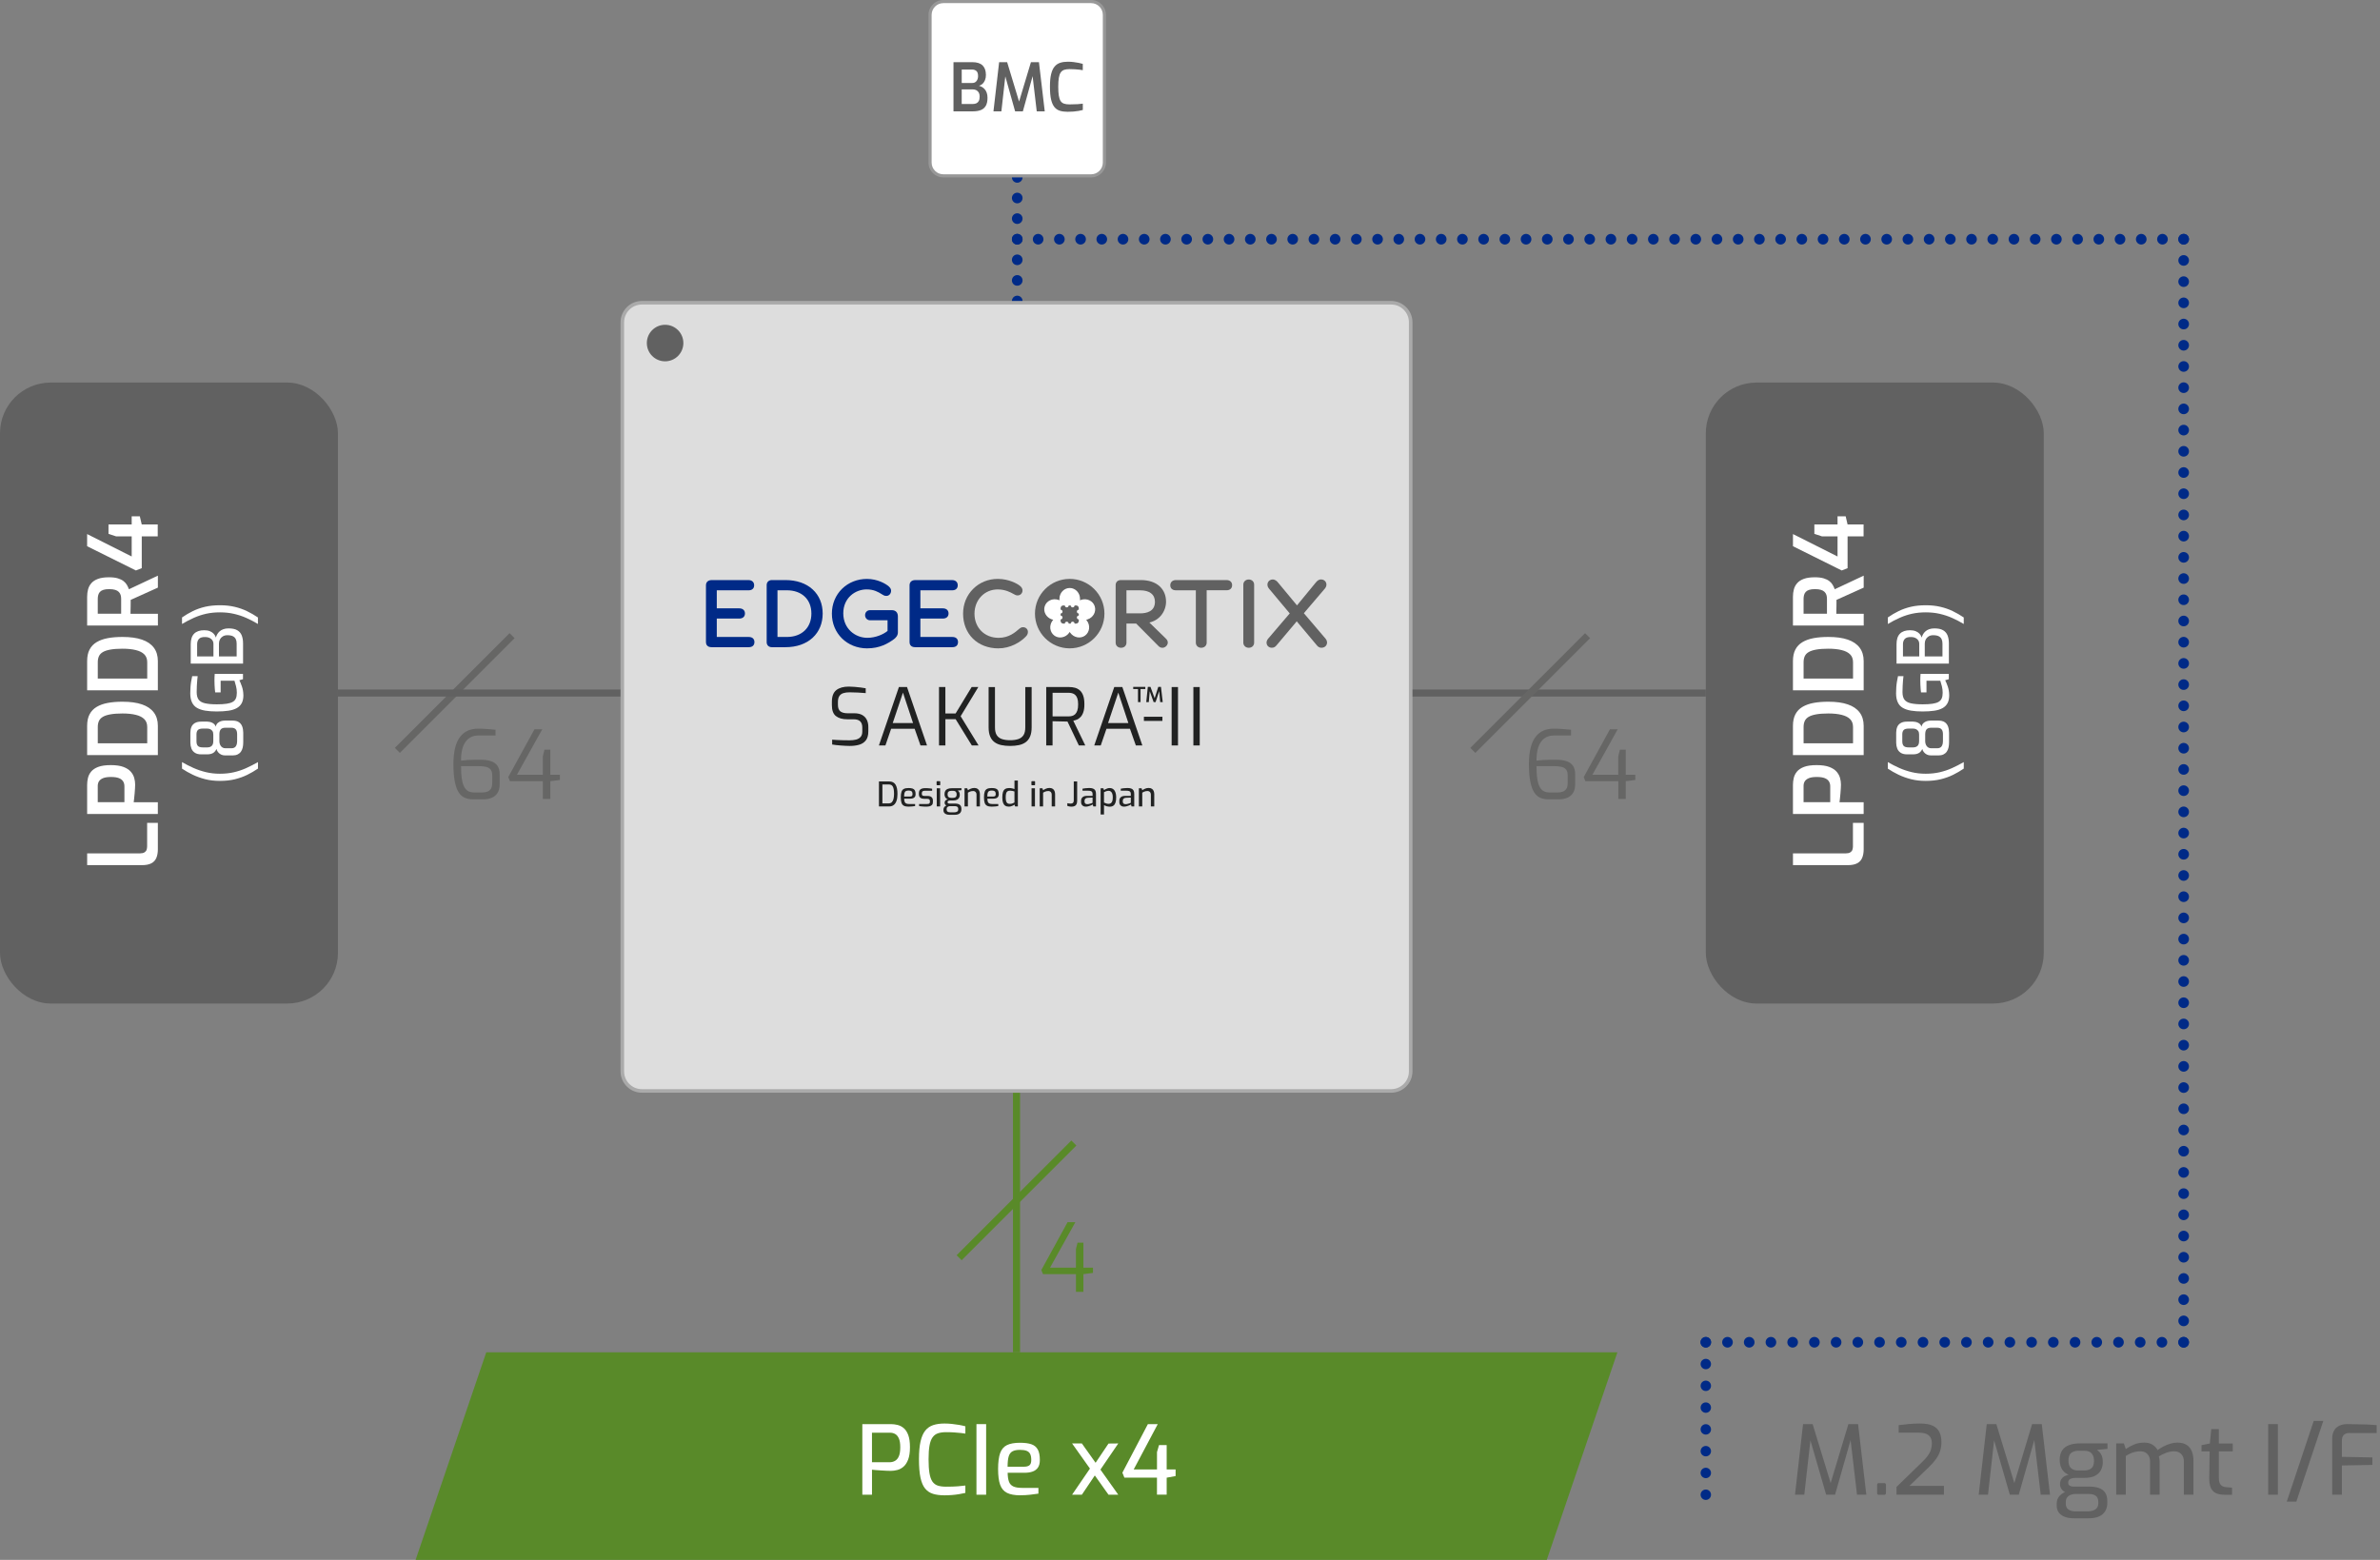 <?xml version="1.0" encoding="UTF-8"?>
<svg id="Layer_1" data-name="Layer 1" xmlns="http://www.w3.org/2000/svg" width="1123.05" height="736.22" viewBox="0 0 1123.05 736.22">
  <rect x="0" y="0" width="1123.05" height="736.22" fill="#808080" stroke="none"/>
  <defs>
    <style>
      .cls-1 {
        stroke-dasharray: 0 10.01;
      }

      .cls-1, .cls-2, .cls-3, .cls-4, .cls-5, .cls-6, .cls-7, .cls-8, .cls-9, .cls-10 {
        fill: none;
      }

      .cls-1, .cls-2, .cls-3, .cls-5, .cls-6, .cls-7, .cls-8 {
        stroke: #002a87;
        stroke-linecap: round;
        stroke-linejoin: round;
      }

      .cls-1, .cls-2, .cls-3, .cls-6, .cls-8 {
        stroke-width: 5.02px;
      }

      .cls-2 {
        stroke-dasharray: 0 10.25;
      }

      .cls-3 {
        stroke-dasharray: 0 10.01;
      }

      .cls-11 {
        fill: #002a87;
      }

      .cls-12 {
        fill: #aaa;
      }

      .cls-13 {
        fill: #212222;
      }

      .cls-14 {
        fill: #666665;
      }

      .cls-4 {
        stroke: #616161;
      }

      .cls-4, .cls-9, .cls-10 {
        stroke-miterlimit: 10;
        stroke-width: 3.35px;
      }

      .cls-5 {
        stroke-dasharray: 0 10.28;
      }

      .cls-5, .cls-7 {
        stroke-width: 4.91px;
      }

      .cls-15 {
        fill: #ddd;
      }

      .cls-16 {
        fill: #fff;
      }

      .cls-17 {
        fill: #598a29;
      }

      .cls-8 {
        stroke-dasharray: 0 9.72;
      }

      .cls-9 {
        stroke: #598a29;
      }

      .cls-10 {
        stroke: #666665;
      }

      .cls-18 {
        fill: #616161;
      }

      .cls-19 {
        fill: #989898;
      }
    </style>
  </defs>
  <g>
    <line class="cls-6" x1="1030.4" y1="112.9" x2="1030.4" y2="112.9"/>
    <line class="cls-3" x1="1020.4" y1="112.9" x2="485.01" y2="112.9"/>
    <line class="cls-6" x1="480" y1="112.9" x2="480" y2="112.9"/>
  </g>
  <g>
    <path class="cls-14" d="M223.04,377.25c-1.37,0-2.63-.25-3.76-.74-1.13-.49-2.09-1.35-2.86-2.57-.78-1.22-1.38-2.91-1.81-5.06-.43-2.15-.65-4.89-.65-8.23,0-2.95.26-5.49.78-7.61.52-2.12,1.29-3.85,2.3-5.19s2.24-2.33,3.67-2.98c1.43-.64,3.07-.96,4.92-.96,1.25,0,2.64.05,4.16.16,1.52.1,2.86.22,4.03.34v2.73h-8.14c-2.54,0-4.53.98-5.97,2.93-1.45,1.95-2.17,4.93-2.17,8.93.9-.12,1.89-.22,2.98-.29,1.09-.07,2.17-.12,3.24-.13,1.07-.01,2.03-.02,2.86-.02,1.97,0,3.64.22,5.01.67,1.37.45,2.41,1.18,3.11,2.19.7,1.01,1.05,2.36,1.05,4.03v4.61c0,1.76-.34,3.16-1.03,4.21-.69,1.04-1.61,1.81-2.77,2.28-1.16.48-2.45.72-3.85.72h-5.1ZM223.63,374.03h3.85c.9,0,1.7-.13,2.42-.38.72-.25,1.29-.7,1.72-1.34.43-.64.65-1.57.65-2.8v-3.49c0-1.25-.25-2.19-.76-2.82-.51-.63-1.24-1.05-2.19-1.27-.96-.22-2.12-.34-3.49-.34h-8.28c0,2.48.13,4.53.4,6.15.27,1.63.66,2.89,1.19,3.8.52.91,1.16,1.55,1.92,1.92.76.37,1.62.56,2.57.56Z"/>
    <path class="cls-14" d="M256.16,377.07v-8.37h-15.53l-.81-1.92,12.39-22.6h3.67l-11.95,21.48h12.22v-8.77l.76-3.04h2.77v11.81h4.52v2.46l-4.52.58v8.37h-3.53Z"/>
  </g>
  <line class="cls-10" x1="187.5" y1="354.16" x2="241.64" y2="300.02"/>
  <line class="cls-4" x1="159.47" y1="327.09" x2="804.92" y2="327.09"/>
  <g>
    <rect class="cls-18" y="180.56" width="159.47" height="293.07" rx="23.92" ry="23.92"/>
    <g>
      <path class="cls-16" d="M74.49,400.86c0,1.57-.24,2.92-.72,4.05-.48,1.13-1.27,1.98-2.37,2.55-1.1.57-2.55.86-4.36.86h-25.91v-5.56h25c.84,0,1.52-.15,2.01-.45.5-.3.84-.7,1.02-1.2.18-.5.27-1.05.27-1.65v-11.08h5.06v12.48Z"/>
      <path class="cls-16" d="M74.49,384.18h-33.37v-13.79c0-1.06.13-2.13.38-3.21.26-1.09.76-2.09,1.51-3.01.75-.92,1.87-1.66,3.35-2.22,1.48-.56,3.45-.84,5.92-.84s4.46.29,5.97.86c1.51.57,2.66,1.32,3.46,2.24.8.92,1.34,1.91,1.63,2.98.29,1.07.43,2.1.43,3.1,0,.51-.02,1.15-.07,1.92-.04.77-.1,1.57-.18,2.4-.08.83-.15,1.6-.23,2.31-.08.71-.14,1.27-.2,1.7h11.39v5.56ZM58.71,378.61v-7.51c0-.87-.2-1.64-.61-2.31-.41-.66-1.07-1.18-1.99-1.54-.92-.36-2.18-.54-3.78-.54s-2.8.19-3.71.56c-.9.38-1.54.88-1.92,1.49-.38.62-.57,1.33-.57,2.15v7.69h12.57Z"/>
      <path class="cls-16" d="M74.49,356.37h-33.37v-13.79c0-2.17.38-3.99,1.15-5.45.77-1.46,1.88-2.63,3.35-3.5,1.46-.87,3.22-1.5,5.27-1.88,2.05-.38,4.36-.56,6.92-.56,3.68,0,6.74.42,9.2,1.27,2.46.84,4.32,2.11,5.58,3.8,1.27,1.69,1.9,3.8,1.9,6.33v13.79ZM69.47,350.81v-7.69c0-1.54-.45-2.77-1.36-3.69-.9-.92-2.23-1.6-3.98-2.03-1.75-.44-3.86-.66-6.33-.66-2.29,0-4.19.14-5.7.41-1.51.27-2.7.66-3.57,1.18-.87.51-1.49,1.17-1.85,1.97-.36.8-.54,1.74-.54,2.83v7.69h23.33Z"/>
      <path class="cls-16" d="M74.49,325.8h-33.37v-13.79c0-2.17.38-3.99,1.15-5.45.77-1.46,1.88-2.63,3.35-3.5,1.46-.87,3.22-1.5,5.27-1.88,2.05-.38,4.36-.56,6.92-.56,3.68,0,6.74.42,9.2,1.27,2.46.84,4.32,2.11,5.58,3.8,1.27,1.69,1.9,3.8,1.9,6.33v13.79ZM69.47,320.24v-7.69c0-1.54-.45-2.77-1.36-3.69-.9-.92-2.23-1.6-3.98-2.03-1.75-.44-3.86-.66-6.33-.66-2.29,0-4.19.14-5.7.41-1.51.27-2.7.66-3.57,1.18-.87.51-1.49,1.17-1.85,1.97-.36.8-.54,1.74-.54,2.83v7.69h23.33Z"/>
      <path class="cls-16" d="M74.49,295.24h-33.37v-13.56c0-1.24.14-2.4.43-3.5.29-1.1.81-2.08,1.56-2.94.75-.86,1.8-1.54,3.14-2.03,1.34-.5,3.08-.75,5.22-.75,1.66,0,3.04.17,4.14.5,1.1.33,2,.77,2.69,1.31.69.54,1.23,1.15,1.61,1.83s.69,1.35.93,2.01l13.66-6.42v5.65l-12.84,5.79v1.47c0,.56,0,1.14-.02,1.74-.01.6-.03,1.19-.04,1.76-.01.57-.02,1.1-.02,1.58h12.93v5.56ZM57.17,289.67v-7.05c0-.66-.08-1.27-.25-1.81-.17-.54-.46-1.02-.88-1.45s-.99-.75-1.72-.97-1.66-.34-2.8-.34-2.03.11-2.74.34c-.71.23-1.25.55-1.63.97-.38.42-.64.91-.79,1.47-.15.56-.23,1.15-.23,1.79v7.05h11.03Z"/>
      <path class="cls-16" d="M74.44,253.14h-7.55v15.01l-2.76,1.09-23.02-11.44v-5.74l21.03,10.58v-9.5h-7.37l-3.57-1.18v-4.43h10.94v-3.84h3.84l.9,3.84h7.55v5.61Z"/>
      <path class="cls-16" d="M121.72,362.76c-1.61,1.09-3.3,2.08-5.07,2.95-1.78.87-3.72,1.56-5.83,2.08-2.11.51-4.46.77-7.05.77s-4.81-.27-6.92-.8c-2.11-.54-4.07-1.24-5.89-2.11-1.82-.87-3.51-1.83-5.07-2.88v-3.08c1.72,1,3.51,1.92,5.38,2.75,1.86.83,3.83,1.49,5.9,1.99,2.07.5,4.27.75,6.61.75s4.52-.23,6.53-.69c2.01-.46,3.94-1.1,5.79-1.93s3.73-1.79,5.63-2.88v3.08Z"/>
      <path class="cls-16" d="M114.78,350.37c0,.87-.08,1.68-.25,2.43s-.45,1.4-.84,1.96c-.39.56-.91.99-1.56,1.31-.65.31-1.45.47-2.41.47h-3.48c-.76,0-1.42-.15-1.99-.45s-1.03-.68-1.39-1.14c-.36-.46-.59-.94-.7-1.46-.31.69-.7,1.22-1.16,1.59-.46.37-.96.62-1.51.75-.55.13-1.11.2-1.69.2h-2.85c-1.23,0-2.22-.25-2.98-.74-.76-.49-1.31-1.16-1.64-2.01-.33-.85-.5-1.77-.5-2.78v-4.66c0-1.05.17-1.96.5-2.75s.88-1.4,1.64-1.84c.76-.45,1.75-.67,2.98-.67h2.85c.36,0,.74.04,1.16.13.41.09.82.23,1.21.42.39.19.73.44,1.02.75.29.31.49.68.6,1.11.16-.74.46-1.31.92-1.73.46-.41.98-.71,1.57-.89.59-.18,1.19-.27,1.79-.27h3.65c1.27,0,2.27.25,3,.74.73.49,1.25,1.17,1.57,2.03.32.86.49,1.85.49,2.96v4.52ZM100.65,349.83v-3.15c0-.71-.14-1.27-.42-1.67-.28-.4-.64-.69-1.07-.87-.44-.18-.88-.27-1.32-.27h-2.11c-1.16,0-1.95.23-2.38.69-.42.46-.64,1.12-.64,1.99v3.28c0,1.03.22,1.77.67,2.23.45.46,1.23.69,2.34.69h2.11c.87,0,1.56-.23,2.06-.7.5-.47.75-1.21.75-2.21ZM111.9,349.83v-3.28c0-1.09-.23-1.88-.69-2.36-.46-.48-1.13-.72-2.03-.72h-2.81c-1,0-1.73.25-2.18.74-.45.49-.67,1.31-.67,2.45v3.18c0,.33.05.7.15,1.09.1.39.26.75.49,1.09.22.33.52.61.89.82.37.21.81.32,1.32.32h2.81c.98,0,1.68-.31,2.09-.92s.62-1.41.62-2.4Z"/>
      <path class="cls-16" d="M114.85,327.96c.02,1.56-.23,2.85-.77,3.87-.54,1.02-1.33,1.81-2.38,2.39-1.05.58-2.36.99-3.94,1.22s-3.4.35-5.48.35-3.86-.13-5.43-.39c-1.56-.26-2.87-.7-3.92-1.32-1.05-.62-1.84-1.5-2.36-2.63-.52-1.13-.79-2.54-.79-4.24,0-.96.03-1.91.1-2.85.07-.94.17-1.85.32-2.73.15-.88.31-1.71.49-2.5h2.58c-.07.45-.13,1.07-.2,1.88-.07.8-.13,1.69-.18,2.66-.06.97-.08,1.96-.08,2.96,0,1.56.31,2.76.92,3.58.61.83,1.62,1.4,3.01,1.72,1.4.32,3.25.49,5.58.49,1.85,0,3.39-.09,4.6-.27,1.22-.18,2.18-.47,2.88-.87.7-.4,1.21-.95,1.51-1.66.3-.7.45-1.59.45-2.66s-.12-2.05-.37-3.06c-.25-1.02-.49-1.88-.74-2.6h-6.53v5.49h-2.58c-.07-.45-.12-.98-.17-1.59-.04-.61-.08-1.26-.12-1.94-.03-.68-.05-1.37-.05-2.06,0-.62.01-1.2.03-1.73.02-.52.06-1,.1-1.42h13.33v2.51l-1.71.5c.38.74.78,1.72,1.21,2.95.42,1.23.65,2.53.67,3.92Z"/>
      <path class="cls-16" d="M114.68,313.19h-24.68v-9.18c0-2.21.54-3.86,1.61-4.94,1.07-1.08,2.66-1.62,4.76-1.62,1.03,0,1.91.15,2.66.45.75.3,1.36.71,1.84,1.24.48.52.81,1.11.99,1.76.13-.47.33-.95.6-1.46.27-.5.64-.97,1.12-1.41.48-.44,1.07-.79,1.77-1.05.7-.27,1.54-.4,2.5-.4,1.72,0,3.08.28,4.07.85.99.57,1.7,1.38,2.13,2.43.42,1.05.64,2.31.64,3.78v9.55ZM100.72,309.81v-5.9c0-.96-.35-1.74-1.06-2.33-.7-.59-1.62-.9-2.76-.92-1.45-.04-2.46.26-3.03.9-.57.65-.85,1.47-.85,2.48v5.76h7.7ZM111.67,309.81v-6.06c0-.8-.13-1.5-.4-2.08-.27-.58-.71-1.04-1.34-1.37s-1.51-.5-2.65-.5c-.83,0-1.54.18-2.13.54-.59.36-1.04.83-1.36,1.42-.31.59-.47,1.26-.47,1.99v6.06h8.34Z"/>
      <path class="cls-16" d="M121.72,294.5c-1.79-1.07-3.61-2.02-5.48-2.85-1.86-.83-3.82-1.47-5.86-1.94-2.04-.47-4.24-.7-6.58-.7s-4.5.22-6.46.65c-1.96.44-3.88,1.06-5.74,1.88-1.86.82-3.77,1.8-5.71,2.96v-3.08c1.63-1.14,3.34-2.14,5.12-3.01,1.79-.87,3.72-1.55,5.79-2.03,2.08-.48,4.41-.72,7-.72s4.8.25,6.9.74c2.1.49,4.05,1.17,5.84,2.04,1.8.87,3.52,1.86,5.17,2.98v3.08Z"/>
    </g>
  </g>
  <g>
    <path class="cls-17" d="M507.71,609.72v-8.37h-15.53l-.81-1.92,12.39-22.6h3.67l-11.95,21.48h12.22v-8.77l.76-3.04h2.77v11.81h4.52v2.46l-4.52.58v8.37h-3.53Z"/>
    <line class="cls-9" x1="452.58" y1="593.61" x2="506.73" y2="539.47"/>
  </g>
  <line class="cls-9" x1="479.66" y1="638.25" x2="479.66" y2="515.73"/>
  <polygon class="cls-17" points="729.87 736.22 196.11 736.22 229.45 638.25 763.2 638.25 729.87 736.22"/>
  <g>
    <path class="cls-18" d="M847.01,705.46l3.8-33.32h4.52l8.5,27.81,8.37-27.81h4.57l3.89,33.32h-4.39l-3.26-27.76.77.09-7.87,27.67h-4.21l-8-27.67.81-.04-3.12,27.72h-4.39Z"/>
    <path class="cls-18" d="M886.53,705.5c-.51,0-.77-.26-.77-.77v-3.93c0-.54.26-.81.77-.81h2.58c.54,0,.81.27.81.81v3.93c0,.27-.08.47-.23.59-.15.12-.35.18-.59.18h-2.58Z"/>
    <path class="cls-18" d="M894.9,705.46v-3.66l11.94-11.62c1.15-1.08,2.06-2.09,2.76-3.03.69-.93,1.2-1.88,1.51-2.83s.47-1.98.47-3.1c0-.99-.19-1.88-.57-2.64-.38-.77-1.03-1.36-1.97-1.79-.93-.42-2.26-.63-3.98-.63h-9.13v-3.53c1.39-.18,2.93-.35,4.63-.52,1.7-.17,3.52-.25,5.45-.25,2.56,0,4.57.35,6.04,1.06,1.46.71,2.5,1.72,3.12,3.03.62,1.31.93,2.86.93,4.63,0,1.54-.2,2.95-.61,4.23-.41,1.28-1.03,2.52-1.88,3.71-.84,1.19-1.93,2.43-3.25,3.73l-9.36,9.04h16.28v4.16h-22.38Z"/>
    <path class="cls-18" d="M933.69,705.46l3.8-33.32h4.52l8.5,27.81,8.37-27.81h4.57l3.89,33.32h-4.39l-3.26-27.76.77.09-7.87,27.67h-4.21l-8-27.67.81-.04-3.12,27.72h-4.39Z"/>
    <path class="cls-18" d="M978.46,716.58c-1.54,0-2.9-.22-4.09-.66-1.19-.44-2.13-1.1-2.83-1.99-.69-.89-1.04-1.98-1.04-3.28v-.99c0-1.36.38-2.5,1.15-3.41s1.74-1.62,2.92-2.1c1.18-.48,2.4-.72,3.66-.72l1.22,1.67c-.81,0-1.58.13-2.28.38-.71.26-1.28.66-1.72,1.22-.44.56-.66,1.27-.66,2.15v.86c0,1.27.43,2.19,1.29,2.76.86.57,2.04.86,3.55.86h5.29c1.6,0,2.86-.31,3.8-.93.93-.62,1.4-1.58,1.4-2.87v-.86c0-.72-.16-1.36-.47-1.9-.32-.54-.82-.96-1.51-1.24-.69-.29-1.64-.43-2.85-.43h-6.69c-2.14,0-3.77-.44-4.88-1.31-1.12-.87-1.67-1.97-1.67-3.3,0-1.21.35-2.18,1.06-2.92.71-.74,1.71-1.24,3.01-1.51-1.09-.48-1.94-1.1-2.56-1.85s-1.05-1.58-1.29-2.46c-.24-.89-.36-1.79-.36-2.69,0-1.84.38-3.33,1.13-4.48.75-1.14,1.85-1.99,3.28-2.53,1.43-.54,3.14-.81,5.13-.81h13.02v2.58l-4.93.5c.36.27.75.63,1.18,1.06.42.44.78,1.03,1.08,1.79.3.75.45,1.75.45,2.98s-.28,2.5-.84,3.62c-.56,1.12-1.46,2.02-2.71,2.71s-2.95,1.04-5.09,1.04h-3.98c-1.15,0-2.05.17-2.71.5-.66.33-1,.92-1,1.76,0,.69.26,1.18.77,1.45.51.27,1.06.41,1.63.41h7.64c1.84,0,3.38.24,4.63.72,1.25.48,2.19,1.22,2.83,2.22.63.99.95,2.29.95,3.89v.86c0,2.29-.75,4.08-2.24,5.36s-3.75,1.92-6.76,1.92h-6.92ZM980.45,694.02h2.67c1.36,0,2.39-.2,3.1-.61.71-.41,1.2-.94,1.47-1.6.27-.66.41-1.4.41-2.22,0-1.21-.2-2.16-.59-2.87s-.93-1.22-1.6-1.54c-.68-.32-1.5-.48-2.46-.48h-2.53c-1.54,0-2.74.35-3.59,1.04-.86.69-1.29,1.88-1.29,3.57s.39,2.86,1.18,3.59c.78.74,1.87,1.11,3.25,1.11Z"/>
    <path class="cls-18" d="M998.58,705.46v-24.19h3.62l.9,2.62c1.18-.81,2.47-1.52,3.89-2.12,1.42-.6,3.04-.9,4.88-.9,1.51,0,2.79.33,3.84.99,1.05.66,1.85,1.51,2.4,2.53.72-.54,1.6-1.08,2.62-1.63,1.02-.54,2.12-.99,3.3-1.36,1.18-.36,2.31-.54,3.39-.54,1.81,0,3.28.37,4.41,1.11,1.13.74,1.94,1.75,2.44,3.03.5,1.28.75,2.74.75,4.36v16.1h-4.52v-15.74c0-.96-.19-1.8-.57-2.51-.38-.71-.9-1.26-1.58-1.65-.68-.39-1.5-.59-2.46-.59-1.21,0-2.44.23-3.71.7-1.27.47-2.43,1.03-3.48,1.7.12.39.21.79.27,1.2s.09.81.09,1.2v15.69h-4.52v-15.74c0-.96-.19-1.8-.57-2.51-.38-.71-.9-1.26-1.56-1.65-.66-.39-1.48-.59-2.44-.59-.9,0-1.74.09-2.51.27s-1.5.43-2.19.75c-.69.32-1.42.7-2.17,1.15v18.31h-4.52Z"/>
    <path class="cls-18" d="M1049.58,705.46c-1.63,0-2.98-.26-4.05-.79-1.07-.53-1.85-1.38-2.35-2.55-.5-1.17-.73-2.74-.7-4.7l.18-12.43h-3.84v-2.94l3.93-.77.68-6.78h3.57v6.78h6.56v3.71h-6.56v12.39c0,.93.09,1.69.27,2.26.18.57.44,1.01.77,1.31.33.3.69.52,1.08.66.39.14.77.22,1.13.25l2.98.27v3.35h-3.66Z"/>
    <path class="cls-18" d="M1070.29,705.46v-33.32h4.57v33.32h-4.57Z"/>
    <path class="cls-18" d="M1079.06,708.71l12.71-38.07h4.52l-12.71,38.07h-4.52Z"/>
    <path class="cls-18" d="M1100.49,705.46v-26.36c0-1.33.2-2.44.61-3.35s.94-1.62,1.61-2.15c.66-.53,1.41-.9,2.24-1.13.83-.23,1.65-.34,2.46-.34,1.24.03,2.64.05,4.21.07,1.57.02,3.2.05,4.91.11,1.7.06,3.35.17,4.95.32v3.71h-12.93c-1.12,0-1.97.3-2.58.9-.6.6-.9,1.48-.9,2.62v7.73l14.38.27v3.53l-14.38.27v13.79h-4.57Z"/>
  </g>
  <g>
    <path class="cls-16" d="M406.91,705.46v-33.32h13.52c1,0,2.02.13,3.07.38,1.06.26,2.03.75,2.92,1.49.89.74,1.61,1.83,2.15,3.28s.81,3.36.81,5.74-.28,4.31-.84,5.79c-.56,1.48-1.29,2.61-2.19,3.39-.9.78-1.88,1.31-2.94,1.58-1.06.27-2.06.41-3.03.41-.48,0-1.14-.01-1.97-.05-.83-.03-1.7-.07-2.6-.14-.9-.06-1.75-.12-2.53-.18-.78-.06-1.39-.12-1.81-.18v11.8h-4.57ZM411.47,690.13h8.27c.96,0,1.83-.22,2.6-.66.77-.44,1.37-1.16,1.81-2.17.44-1.01.66-2.42.66-4.23s-.22-3.17-.66-4.16c-.44-1-1.02-1.7-1.74-2.1-.72-.41-1.52-.61-2.4-.61h-8.55v13.93Z"/>
    <path class="cls-16" d="M445.48,705.73c-1.99,0-3.72-.23-5.2-.68-1.48-.45-2.71-1.27-3.71-2.46-.99-1.19-1.73-2.91-2.22-5.16-.48-2.25-.72-5.16-.72-8.75,0-3.38.25-6.16.75-8.37.5-2.2,1.25-3.92,2.26-5.15,1.01-1.24,2.27-2.09,3.78-2.58,1.51-.48,3.26-.72,5.25-.72,1.11,0,2.27.06,3.46.18,1.19.12,2.34.28,3.44.47,1.1.2,2.09.42,2.96.66v3.44c-.54-.09-1.28-.19-2.22-.29-.93-.1-1.99-.2-3.17-.27-1.18-.08-2.4-.11-3.66-.11-1.51,0-2.79.17-3.84.52-1.06.35-1.91.98-2.58,1.9-.66.92-1.15,2.22-1.45,3.89s-.45,3.84-.45,6.49.14,4.88.43,6.58c.29,1.7.75,3.01,1.38,3.93.63.92,1.48,1.55,2.53,1.9s2.37.52,3.93.52c2.26,0,4.11-.06,5.56-.18,1.45-.12,2.62-.24,3.53-.36v3.48c-.9.21-1.9.41-2.98.59-1.08.18-2.22.32-3.41.41-1.19.09-2.4.14-3.64.14Z"/>
    <path class="cls-16" d="M460.76,705.46v-33.32h4.57v33.32h-4.57Z"/>
    <path class="cls-16" d="M481.33,705.73c-2.56,0-4.6-.38-6.13-1.13-1.52-.75-2.61-2.03-3.26-3.82-.65-1.79-.97-4.27-.97-7.44s.32-5.73.97-7.53c.65-1.79,1.73-3.05,3.23-3.78,1.51-.72,3.54-1.09,6.1-1.09,2.23,0,4.03.23,5.4.7,1.37.47,2.38,1.3,3.03,2.49.65,1.19.97,2.84.97,4.95,0,1.48-.29,2.65-.88,3.53-.59.88-1.42,1.51-2.49,1.9-1.07.39-2.34.59-3.82.59h-8c.03,1.75.23,3.14.61,4.18.38,1.04,1.05,1.79,2.03,2.26.98.47,2.42.7,4.32.7h7.55v2.71c-1.3.18-2.62.36-3.98.52s-2.92.25-4.7.25ZM475.45,692.25h7.64c1.21,0,2.09-.23,2.67-.68.57-.45.86-1.28.86-2.49s-.17-2.16-.52-2.85c-.35-.69-.91-1.19-1.7-1.49-.78-.3-1.82-.45-3.12-.45-1.48,0-2.65.23-3.5.68-.86.45-1.46,1.25-1.81,2.4-.35,1.15-.52,2.77-.52,4.88Z"/>
    <path class="cls-16" d="M523.07,705.46l-17.18-24.19h4.61l17.18,24.19h-4.61ZM505.88,705.46l9.18-13.43,1.67,4.16-6.24,9.27h-4.61ZM518.45,694.79l-1.94-3.71,6.56-9.77,4.61-.05-9.22,13.52Z"/>
    <path class="cls-16" d="M545.94,705.41v-8h-15.37l-.95-2.35,12.03-22.92h4.66l-11.35,21.39h10.99v-8.18l.95-3.3h3.62v11.48h4.21v3.12l-4.21.77v8h-4.57Z"/>
  </g>
  <g>
    <line class="cls-6" x1="480" y1="142.06" x2="480" y2="142.06"/>
    <line class="cls-8" x1="480" y1="132.34" x2="480" y2="88.59"/>
    <line class="cls-6" x1="480" y1="83.73" x2="480" y2="83.73"/>
  </g>
  <g>
    <rect class="cls-18" x="804.92" y="180.56" width="159.47" height="293.07" rx="23.92" ry="23.92"/>
    <g>
      <path class="cls-16" d="M879.41,400.86c0,1.57-.24,2.92-.72,4.05-.48,1.13-1.27,1.98-2.37,2.55-1.1.57-2.55.86-4.36.86h-25.91v-5.56h25c.84,0,1.51-.15,2.01-.45.5-.3.84-.7,1.02-1.2.18-.5.27-1.05.27-1.65v-11.08h5.06v12.48Z"/>
      <path class="cls-16" d="M879.41,384.18h-33.37v-13.79c0-1.06.13-2.13.38-3.21.26-1.09.76-2.09,1.51-3.01.75-.92,1.87-1.66,3.35-2.22,1.48-.56,3.45-.84,5.92-.84s4.46.29,5.97.86c1.51.57,2.66,1.32,3.46,2.24.8.92,1.34,1.91,1.63,2.98.29,1.07.43,2.1.43,3.1,0,.51-.02,1.15-.07,1.92s-.11,1.57-.18,2.4c-.08.83-.15,1.6-.23,2.31-.07.71-.14,1.27-.2,1.7h11.39v5.56ZM863.63,378.61v-7.51c0-.87-.2-1.64-.61-2.31-.41-.66-1.07-1.18-1.99-1.54-.92-.36-2.18-.54-3.78-.54s-2.8.19-3.71.56c-.9.38-1.54.88-1.92,1.49-.38.62-.57,1.33-.57,2.15v7.69h12.57Z"/>
      <path class="cls-16" d="M879.41,356.37h-33.37v-13.79c0-2.17.38-3.99,1.15-5.45.77-1.46,1.88-2.63,3.35-3.5,1.46-.87,3.22-1.5,5.27-1.88,2.05-.38,4.36-.56,6.92-.56,3.68,0,6.75.42,9.2,1.27,2.46.84,4.32,2.11,5.58,3.8,1.27,1.69,1.9,3.8,1.9,6.33v13.79ZM874.39,350.81v-7.69c0-1.54-.45-2.77-1.36-3.69-.91-.92-2.23-1.6-3.98-2.03-1.75-.44-3.86-.66-6.33-.66-2.29,0-4.19.14-5.7.41-1.51.27-2.7.66-3.57,1.18-.87.51-1.49,1.17-1.85,1.97-.36.8-.54,1.74-.54,2.83v7.69h23.33Z"/>
      <path class="cls-16" d="M879.41,325.8h-33.37v-13.79c0-2.17.38-3.99,1.15-5.45.77-1.46,1.88-2.63,3.35-3.5,1.46-.87,3.22-1.5,5.27-1.88,2.05-.38,4.36-.56,6.92-.56,3.68,0,6.75.42,9.2,1.27,2.46.84,4.32,2.11,5.58,3.8,1.27,1.69,1.9,3.8,1.9,6.33v13.79ZM874.39,320.24v-7.69c0-1.54-.45-2.77-1.36-3.69-.91-.92-2.23-1.6-3.98-2.03-1.75-.44-3.86-.66-6.33-.66-2.29,0-4.19.14-5.7.41-1.51.27-2.7.66-3.57,1.18-.87.51-1.49,1.17-1.85,1.97-.36.8-.54,1.74-.54,2.83v7.69h23.33Z"/>
      <path class="cls-16" d="M879.41,295.24h-33.37v-13.56c0-1.24.14-2.4.43-3.5.29-1.1.81-2.08,1.56-2.94.75-.86,1.8-1.54,3.14-2.03,1.34-.5,3.08-.75,5.22-.75,1.66,0,3.04.17,4.14.5,1.1.33,2,.77,2.69,1.31.69.54,1.23,1.15,1.61,1.83s.69,1.35.93,2.01l13.66-6.42v5.65l-12.84,5.79v1.47c0,.56,0,1.14-.02,1.74-.01.6-.03,1.19-.04,1.76-.01.57-.02,1.1-.02,1.58h12.93v5.56ZM862.09,289.67v-7.05c0-.66-.08-1.27-.25-1.81-.17-.54-.46-1.02-.88-1.45-.42-.42-1-.75-1.72-.97-.72-.23-1.66-.34-2.8-.34s-2.03.11-2.74.34-1.25.55-1.63.97c-.38.42-.64.91-.79,1.47-.15.56-.23,1.15-.23,1.79v7.05h11.03Z"/>
      <path class="cls-16" d="M879.37,253.14h-7.55v15.01l-2.76,1.09-23.01-11.44v-5.74l21.03,10.58v-9.5h-7.37l-3.57-1.18v-4.43h10.94v-3.84h3.84l.9,3.84h7.55v5.61Z"/>
      <path class="cls-16" d="M926.64,362.76c-1.61,1.09-3.3,2.08-5.07,2.95-1.77.87-3.72,1.56-5.83,2.08-2.11.51-4.46.77-7.05.77s-4.81-.27-6.92-.8c-2.11-.54-4.08-1.24-5.9-2.11-1.82-.87-3.51-1.83-5.07-2.88v-3.08c1.72,1,3.51,1.92,5.38,2.75,1.86.83,3.83,1.49,5.89,1.99,2.07.5,4.27.75,6.62.75s4.52-.23,6.53-.69c2.01-.46,3.94-1.1,5.79-1.93,1.85-.83,3.73-1.79,5.63-2.88v3.08Z"/>
      <path class="cls-16" d="M919.7,350.37c0,.87-.08,1.68-.25,2.43-.17.75-.45,1.4-.84,1.96-.39.56-.91.99-1.56,1.31-.65.31-1.45.47-2.41.47h-3.48c-.76,0-1.42-.15-1.99-.45s-1.03-.68-1.39-1.14c-.36-.46-.59-.94-.7-1.46-.31.69-.7,1.22-1.16,1.59-.46.37-.96.62-1.51.75-.55.13-1.11.2-1.69.2h-2.85c-1.23,0-2.22-.25-2.98-.74-.76-.49-1.31-1.16-1.64-2.01-.33-.85-.5-1.77-.5-2.78v-4.66c0-1.05.17-1.96.5-2.75s.88-1.4,1.64-1.84c.76-.45,1.75-.67,2.98-.67h2.85c.36,0,.74.04,1.16.13.41.09.82.23,1.21.42.39.19.73.44,1.02.75.29.31.49.68.6,1.11.16-.74.46-1.31.92-1.73.46-.41.98-.71,1.57-.89.59-.18,1.19-.27,1.79-.27h3.65c1.27,0,2.27.25,3,.74s1.25,1.17,1.57,2.03c.32.86.49,1.85.49,2.96v4.52ZM905.57,349.83v-3.15c0-.71-.14-1.27-.42-1.67-.28-.4-.64-.69-1.07-.87-.44-.18-.88-.27-1.32-.27h-2.11c-1.16,0-1.95.23-2.38.69-.42.46-.64,1.12-.64,1.99v3.28c0,1.03.22,1.77.67,2.23.45.46,1.23.69,2.34.69h2.11c.87,0,1.56-.23,2.06-.7.5-.47.75-1.21.75-2.21ZM916.82,349.83v-3.28c0-1.09-.23-1.88-.69-2.36-.46-.48-1.13-.72-2.03-.72h-2.81c-1,0-1.73.25-2.18.74-.45.49-.67,1.31-.67,2.45v3.18c0,.33.05.7.15,1.09.1.39.26.75.49,1.09.22.33.52.61.89.82.37.21.81.32,1.32.32h2.81c.98,0,1.68-.31,2.09-.92s.62-1.41.62-2.4Z"/>
      <path class="cls-16" d="M919.77,327.96c.02,1.56-.23,2.85-.77,3.87-.54,1.02-1.33,1.81-2.38,2.39-1.05.58-2.36.99-3.94,1.22s-3.4.35-5.48.35-3.86-.13-5.43-.39c-1.56-.26-2.87-.7-3.92-1.32-1.05-.62-1.84-1.5-2.36-2.63-.52-1.13-.79-2.54-.79-4.24,0-.96.03-1.91.1-2.85.07-.94.17-1.85.32-2.73.15-.88.31-1.71.49-2.5h2.58c-.07.45-.13,1.07-.2,1.88-.07.8-.13,1.69-.18,2.66-.06.97-.08,1.96-.08,2.96,0,1.56.31,2.76.92,3.58s1.62,1.4,3.01,1.72c1.4.32,3.25.49,5.58.49,1.85,0,3.39-.09,4.61-.27,1.22-.18,2.18-.47,2.88-.87.7-.4,1.21-.95,1.51-1.66.3-.7.45-1.59.45-2.66s-.12-2.05-.37-3.06c-.25-1.02-.49-1.88-.74-2.6h-6.53v5.49h-2.58c-.07-.45-.12-.98-.17-1.59s-.08-1.26-.12-1.94c-.03-.68-.05-1.37-.05-2.06,0-.62.01-1.2.03-1.73.02-.52.06-1,.1-1.42h13.33v2.51l-1.71.5c.38.74.78,1.72,1.21,2.95.42,1.23.65,2.53.67,3.92Z"/>
      <path class="cls-16" d="M919.6,313.19h-24.68v-9.18c0-2.21.54-3.86,1.61-4.94,1.07-1.08,2.66-1.62,4.76-1.62,1.03,0,1.92.15,2.66.45s1.36.71,1.84,1.24c.48.52.81,1.11.99,1.76.13-.47.33-.95.6-1.46.27-.5.64-.97,1.12-1.41.48-.44,1.07-.79,1.78-1.05s1.54-.4,2.5-.4c1.72,0,3.08.28,4.07.85.99.57,1.7,1.38,2.13,2.43.42,1.05.64,2.31.64,3.78v9.55ZM905.64,309.81v-5.9c0-.96-.35-1.74-1.05-2.33-.7-.59-1.62-.9-2.76-.92-1.45-.04-2.46.26-3.03.9-.57.65-.85,1.47-.85,2.48v5.76h7.7ZM916.59,309.81v-6.06c0-.8-.13-1.5-.4-2.08-.27-.58-.71-1.04-1.34-1.37s-1.51-.5-2.65-.5c-.83,0-1.53.18-2.13.54-.59.36-1.04.83-1.36,1.42-.31.59-.47,1.26-.47,1.99v6.06h8.34Z"/>
      <path class="cls-16" d="M926.64,294.5c-1.79-1.07-3.61-2.02-5.48-2.85s-3.82-1.47-5.86-1.94-4.24-.7-6.58-.7-4.5.22-6.46.65-3.88,1.06-5.74,1.88c-1.86.82-3.77,1.8-5.71,2.96v-3.08c1.63-1.14,3.34-2.14,5.12-3.01,1.79-.87,3.72-1.55,5.79-2.03,2.08-.48,4.41-.72,7-.72s4.8.25,6.9.74c2.1.49,4.05,1.17,5.84,2.04,1.8.87,3.52,1.86,5.17,2.98v3.08Z"/>
    </g>
  </g>
  <g>
    <path class="cls-14" d="M730.53,377.25c-1.37,0-2.63-.25-3.76-.74-1.13-.49-2.09-1.35-2.86-2.57s-1.38-2.91-1.81-5.06c-.43-2.15-.65-4.89-.65-8.23,0-2.95.26-5.49.78-7.61.52-2.12,1.29-3.85,2.3-5.19,1.01-1.34,2.24-2.33,3.67-2.98,1.43-.64,3.07-.96,4.92-.96,1.25,0,2.64.05,4.16.16s2.86.22,4.03.34v2.73h-8.14c-2.54,0-4.53.98-5.97,2.93-1.45,1.95-2.17,4.93-2.17,8.93.89-.12,1.89-.22,2.98-.29,1.09-.07,2.17-.12,3.24-.13,1.07-.01,2.03-.02,2.86-.02,1.97,0,3.64.22,5.01.67,1.37.45,2.41,1.18,3.11,2.19s1.05,2.36,1.05,4.03v4.61c0,1.76-.34,3.16-1.03,4.21-.69,1.04-1.61,1.81-2.77,2.28-1.16.48-2.45.72-3.85.72h-5.1ZM731.11,374.03h3.85c.89,0,1.7-.13,2.42-.38.72-.25,1.29-.7,1.72-1.34.43-.64.65-1.57.65-2.8v-3.49c0-1.25-.25-2.19-.76-2.82s-1.24-1.05-2.19-1.27c-.96-.22-2.12-.34-3.49-.34h-8.28c0,2.48.13,4.53.4,6.15.27,1.63.66,2.89,1.19,3.8.52.91,1.16,1.55,1.92,1.92.76.37,1.62.56,2.57.56Z"/>
    <path class="cls-14" d="M763.64,377.07v-8.37h-15.53l-.81-1.92,12.39-22.6h3.67l-11.95,21.48h12.21v-8.77l.76-3.04h2.77v11.81h4.52v2.46l-4.52.58v8.37h-3.54Z"/>
  </g>
  <line class="cls-10" x1="694.98" y1="354.16" x2="749.13" y2="300.02"/>
  <g>
    <line class="cls-6" x1="1030.4" y1="112.9" x2="1030.4" y2="112.9"/>
    <line class="cls-1" x1="1030.4" y1="122.91" x2="1030.4" y2="628.5"/>
    <line class="cls-6" x1="1030.4" y1="633.5" x2="1030.4" y2="633.5"/>
  </g>
  <g>
    <line class="cls-6" x1="1030.4" y1="633.5" x2="1030.4" y2="633.5"/>
    <line class="cls-2" x1="1020.15" y1="633.5" x2="810.05" y2="633.5"/>
    <line class="cls-6" x1="804.92" y1="633.5" x2="804.92" y2="633.5"/>
  </g>
  <g>
    <line class="cls-7" x1="804.92" y1="633.5" x2="804.92" y2="633.5"/>
    <line class="cls-5" x1="804.92" y1="643.78" x2="804.92" y2="700.32"/>
    <line class="cls-7" x1="804.92" y1="705.46" x2="804.92" y2="705.46"/>
  </g>
  <g>
    <g>
      <path class="cls-16" d="M445.13.74h69.74c3.45,0,6.26,2.8,6.26,6.26v69.74c0,3.45-2.8,6.26-6.26,6.26h-69.74c-3.45,0-6.26-2.8-6.26-6.26V7c0-3.45,2.8-6.26,6.26-6.26Z"/>
      <path class="cls-19" d="M514.87,1.48c3.04,0,5.52,2.47,5.52,5.52v69.74c0,3.04-2.47,5.52-5.52,5.52h-69.74c-3.04,0-5.52-2.47-5.52-5.52V7c0-3.04,2.47-5.52,5.52-5.52h69.74M514.87,0h-69.74c-3.86,0-7,3.13-7,7v69.74c0,3.86,3.13,7,7,7h69.74c3.86,0,7-3.13,7-7V7c0-3.86-3.13-7-7-7h0Z"/>
    </g>
    <g>
      <path class="cls-18" d="M449.92,52.57v-23.23h8.88c2.18,0,3.8.51,4.85,1.54,1.05,1.03,1.57,2.53,1.57,4.5,0,.92-.14,1.74-.43,2.44-.28.7-.67,1.28-1.15,1.73-.48.45-1.05.76-1.7.93.48.13.96.32,1.43.58.47.26.91.62,1.31,1.09.4.46.71,1.02.94,1.68.23.66.35,1.43.35,2.31,0,1.59-.27,2.86-.8,3.79-.54.93-1.31,1.61-2.33,2.01s-2.24.61-3.67.61h-9.25ZM453.8,39.16h5.07c.78,0,1.41-.29,1.89-.87s.73-1.34.76-2.28c.02-1.2-.24-2.02-.77-2.49-.54-.46-1.19-.69-1.97-.69h-4.97v6.33ZM453.8,49.08h5.26c.65,0,1.22-.12,1.7-.35s.85-.6,1.12-1.12c.26-.51.39-1.22.39-2.12,0-.71-.14-1.31-.41-1.79-.27-.48-.65-.85-1.13-1.12-.48-.26-1.04-.39-1.67-.39h-5.26v6.89Z"/>
      <path class="cls-18" d="M468.78,52.57l2.68-23.23h3.78l5.63,18.6,5.6-18.6h3.78l2.74,23.23h-3.78l-2.14-18.26.63.06-5.04,18.19h-3.65l-5.1-18.19.66-.03-2.05,18.23h-3.75Z"/>
      <path class="cls-18" d="M503.78,52.76c-1.36,0-2.57-.16-3.6-.47-1.04-.31-1.91-.89-2.61-1.73-.7-.84-1.23-2.04-1.59-3.59-.36-1.55-.54-3.59-.54-6.11,0-2.37.18-4.32.55-5.85.37-1.53.91-2.73,1.64-3.59.72-.86,1.61-1.46,2.66-1.79,1.05-.34,2.25-.5,3.59-.5.92,0,1.82.05,2.69.16.87.1,1.68.23,2.42.38.74.15,1.39.3,1.94.47v2.99c-.36-.08-.86-.16-1.51-.24-.65-.07-1.38-.14-2.2-.19-.82-.05-1.67-.08-2.55-.08-.97,0-1.79.11-2.47.33-.68.22-1.23.62-1.65,1.21-.42.59-.72,1.43-.91,2.52-.19,1.09-.28,2.51-.28,4.25s.09,3.13.27,4.22.46,1.94.85,2.53c.39.6.92,1.01,1.61,1.24.68.23,1.54.35,2.57.35,1.57,0,2.86-.04,3.87-.11,1.01-.07,1.81-.15,2.42-.24v2.99c-.59.17-1.25.31-2,.44-.75.13-1.54.23-2.39.3-.85.07-1.77.11-2.75.11Z"/>
    </g>
  </g>
  <g>
    <g>
      <g>
        <path class="cls-15" d="M302.87,142.89h353.58c5.08,0,9.21,4.13,9.21,9.21v353.58c0,5.08-4.13,9.21-9.21,9.21h-353.58c-5.08,0-9.21-4.13-9.21-9.21V152.1c0-5.08,4.13-9.21,9.21-9.21Z"/>
        <path class="cls-12" d="M656.45,143.73c4.62,0,8.37,3.76,8.37,8.37v353.58c0,4.62-3.76,8.37-8.37,8.37h-353.58c-4.62,0-8.37-3.76-8.37-8.37V152.1c0-4.62,3.76-8.37,8.37-8.37h353.58M656.45,142.05h-353.58c-5.53,0-10.05,4.52-10.05,10.05v353.58c0,5.53,4.52,10.05,10.05,10.05h353.58c5.53,0,10.05-4.52,10.05-10.05V152.1c0-5.53-4.52-10.05-10.05-10.05h0Z"/>
      </g>
      <circle class="cls-18" cx="313.84" cy="161.91" r="8.62"/>
    </g>
    <g>
      <g id="edgecortix-full-color-logo">
        <path class="cls-16" d="M509.25,301.05c-.32,0-.64-.03-.96-.09-1.35-.26-2.55-1.03-3.38-2.17-.05-.07-.1-.14-.14-.21-.05.07-.09.14-.14.21-.83,1.14-2.03,1.91-3.38,2.17-.32.06-.64.09-.96.09-1.04,0-2.02-.32-2.86-.92-2.25-1.63-2.68-4.89-.96-7.26.06-.09.13-.17.2-.26-.12-.03-.25-.07-.37-.11-2.78-.9-4.35-3.79-3.49-6.43.42-1.29,1.34-2.32,2.6-2.92,1.24-.59,2.67-.67,4.01-.24.11.04.22.08.33.12,0-.13-.01-.26-.01-.39,0-2.93,2.26-5.31,5.04-5.31s5.04,2.38,5.04,5.31c0,.13,0,.26-.01.39.11-.04.22-.08.33-.12,1.34-.44,2.77-.35,4.01.24,1.26.59,2.18,1.63,2.6,2.92.86,2.64-.71,5.53-3.49,6.43h0c-.12.04-.25.08-.37.11.07.08.13.17.2.26.83,1.14,1.19,2.53,1.01,3.9-.18,1.37-.88,2.57-1.97,3.36-.84.61-1.83.92-2.86.92Z"/>
        <path class="cls-18" d="M504.76,273.22c-9.05,0-16.39,7.34-16.39,16.39s7.34,16.39,16.39,16.39,16.39-7.34,16.39-16.39-7.34-16.39-16.39-16.39ZM513.18,292.33s0,0,0,0c-.22.07-.43.13-.65.17.14.15.27.31.39.48,1.66,2.29,1.25,5.43-.92,7-1.05.77-2.36,1.05-3.68.8-1.31-.25-2.47-.99-3.27-2.09-.11-.14-.2-.29-.29-.45-.09.15-.19.3-.29.45-.8,1.1-1.96,1.85-3.27,2.09-.31.06-.62.09-.93.09-.99,0-1.94-.3-2.75-.89-2.17-1.57-2.58-4.72-.92-7,.12-.17.25-.33.39-.48-.22-.04-.44-.1-.65-.17-2.69-.87-4.2-3.66-3.37-6.2.4-1.24,1.29-2.24,2.5-2.81,1.2-.57,2.58-.65,3.88-.23.21.07.41.15.6.23-.03-.22-.04-.45-.04-.68,0-2.83,2.18-5.13,4.86-5.13s4.86,2.3,4.86,5.13c0,.23-.01.45-.04.68.19-.09.39-.17.6-.23,1.3-.42,2.67-.34,3.87.23,1.21.57,2.1,1.57,2.5,2.81.83,2.55-.69,5.33-3.37,6.2Z"/>
        <path class="cls-18" d="M508.14,291.44c0-.5.41-.91.91-.91v-.96c-.5,0-.91-.41-.91-.91s.41-.91.91-.91v-.72c0-.7-.57-1.28-1.28-1.28h-.71s0,0,0,.01c0,.5-.41.91-.91.91s-.91-.41-.91-.91c0,0,0,0,0-.01h-.96s0,0,0,.01c0,.5-.41.91-.91.91s-.91-.41-.91-.91c0,0,0,0,0-.01h-.71c-.7,0-1.28.57-1.28,1.28v.72h0c.5,0,.91.41.91.91s-.41.91-.91.91h0v.96h0c.5,0,.91.41.91.91s-.41.91-.91.91h0v.69c0,.7.57,1.28,1.28,1.28h.71c0-.5.41-.9.91-.9s.91.4.91.9h.96c0-.5.41-.91.91-.91s.91.41.91.91h.71c.7,0,1.28-.57,1.28-1.28v-.69c-.5,0-.91-.41-.91-.91Z"/>
        <path class="cls-11" d="M353.35,305.46h-17.54c-2.43,0-2.69-1.69-2.69-2.41v-26.81c0-1.52,1.03-2.46,2.69-2.46h17.36c1.66,0,2.69.94,2.69,2.46s-1.01,2.37-2.64,2.37h-14.99v8.51h10.6c1.66,0,2.69.93,2.69,2.41s-1,2.41-2.69,2.41h-10.6v8.69h0s0,0,0,0h15.12c1.65,0,2.64.9,2.64,2.41s-.96,2.41-2.64,2.41Z"/>
        <path class="cls-11" d="M370.58,305.46h-6.35c-1.47,0-2.46-.95-2.46-2.37v-26.95c0-1.42.99-2.37,2.46-2.37h6.35c5.3,0,9.76,1.53,12.91,4.44,3.08,2.84,4.71,6.77,4.71,11.36s-1.63,8.55-4.71,11.41c-3.16,2.93-7.62,4.48-12.92,4.48ZM366.87,300.63h4.39c7.05,0,11.61-4.34,11.61-11.06s-4.56-10.97-11.61-10.97h-4.39v22.03h0Z"/>
        <path class="cls-11" d="M409.21,306.01c-9.5,0-16.67-7.05-16.67-16.39,0-4.55,1.72-8.73,4.83-11.76,3.06-2.98,7.22-4.63,11.7-4.63,5.02,0,8.95,2.32,10.32,3.54h.01c.76.72,1.08,1.32,1.08,2.02,0,1.4-.96,2.46-2.23,2.46-.85,0-1.38-.3-2.03-.72-.09-.05-.18-.11-.27-.17-1.5-.92-3.55-2.18-7.01-2.18-5.34,0-11.02,3.96-11.02,11.29s5.7,11.56,11.34,11.56c3.94,0,7.63-1.65,9.55-3.25v-5.03h-8.23c-1.35,0-2.37-1.04-2.37-2.41s1.02-2.37,2.37-2.37h10.19c1.85,0,2.92,1.08,2.92,2.96v7.54c0,1.6-1.1,2.62-1.92,3.25h-.02c-2.74,2-6.64,4.28-12.54,4.28Z"/>
        <path class="cls-11" d="M449.42,305.46h-17.54c-2.43,0-2.69-1.69-2.69-2.41v-26.81c0-1.52,1.03-2.46,2.69-2.46h17.36c1.66,0,2.69.94,2.69,2.46s-1.01,2.37-2.64,2.37h-14.99v8.51h10.6c1.66,0,2.69.93,2.69,2.41s-1,2.41-2.69,2.41h-10.6v8.69h0s0,0,0,0h15.12c1.65,0,2.64.9,2.64,2.41s-.96,2.41-2.64,2.41Z"/>
        <path class="cls-18" d="M471.08,306.01c-4.74,0-9.01-1.64-12.01-4.61-2.98-2.95-4.62-7.12-4.62-11.74s1.69-8.67,4.75-11.73c3.04-3.04,7.16-4.71,11.6-4.71,5.26,0,9.26,2.3,10.37,3.19.57.44,1.32,1.15,1.32,2.29,0,1.3-1.02,2.32-2.32,2.32-.73,0-1.3-.33-1.96-.7-1.33-.74-3.84-2.13-7.41-2.13-6.25,0-10.97,4.93-10.97,11.47s4.68,11.38,11.38,11.38c4.87,0,7.83-2.6,9.61-4.15l.13-.11s.09-.07.13-.1c.36-.28.84-.66,1.64-.66,1.35,0,2.32.94,2.32,2.23,0,.8-.31,1.51-.92,2.12-2.58,2.73-7.37,5.64-13.06,5.64Z"/>
        <path class="cls-18" d="M566.83,305.73c-1.48,0-2.55-1.02-2.55-2.41v-24.72h-9.42c-1.63,0-2.64-.91-2.64-2.37s1.03-2.46,2.69-2.46h23.8c1.66,0,2.69.93,2.69,2.41s-.99,2.41-2.64,2.41h-9.37v24.72c0,1.4-1.07,2.41-2.55,2.41Z"/>
        <path class="cls-18" d="M589.24,305.73c-1.45,0-2.55-1.04-2.55-2.41v-27.41c0-1.38,1.1-2.41,2.55-2.41s2.55,1.02,2.55,2.41v27.41c0,1.4-1.07,2.41-2.55,2.41Z"/>
        <path class="cls-18" d="M623.58,305.73c-1.19,0-1.82-.66-2.41-1.4l-9.28-11.08-9.33,11.08c-.66.82-1.23,1.39-2.46,1.39-.99,0-1.85-.53-2.24-1.38-.42-.91-.24-2,.48-2.84l10.24-11.99-9.84-11.76c-.71-.86-.88-1.96-.45-2.88.4-.85,1.27-1.38,2.26-1.38,1.2,0,2.03.85,2.55,1.49l8.91,10.74,8.85-10.77c.66-.75,1.28-1.47,2.53-1.47,1.01,0,1.89.53,2.29,1.39.43.92.25,1.99-.47,2.87h0s-9.96,11.68-9.96,11.68l10.3,12.09c.68.84.84,1.91.42,2.8-.42.88-1.31,1.41-2.38,1.41Z"/>
        <path class="cls-18" d="M548.45,305.73c-.98,0-1.54-.56-2.04-1.06l-10.27-10.36h-4.6v9.01c0,1.42-1.05,2.41-2.55,2.41s-2.55-1.02-2.55-2.41v-27.18c0-1.42.99-2.37,2.46-2.37h9.36c3.78,0,6.89,1.03,8.99,2.99,1.94,1.81,2.97,4.31,2.97,7.24,0,2.28-.83,4.6-2.27,6.38-1.4,1.73-3.31,2.9-5.59,3.43l7.71,7.51c.51.51.98,1.09.98,1.91,0,1.33-1.21,2.51-2.6,2.51ZM531.54,289.49h6.4c3.21,0,7.04-.94,7.04-5.44,0-3.51-2.5-5.44-7.04-5.44h-6.4v10.89Z"/>
      </g>
      <g>
        <path class="cls-13" d="M401.03,352.06c-.55,0-1.2-.02-1.97-.06-.76-.04-1.54-.09-2.34-.15-.8-.06-1.55-.13-2.27-.21s-1.3-.16-1.78-.26v-2.28c.62.05,1.39.1,2.28.15.9.05,1.87.09,2.9.11,1.04.03,2.05.04,3.05.04,1.12,0,2.13-.11,3.03-.34s1.62-.64,2.15-1.24c.54-.6.81-1.46.81-2.58v-1.87c0-1.27-.32-2.24-.97-2.9-.65-.66-1.7-.99-3.15-.99h-2.96c-2.27,0-4.05-.5-5.34-1.5-1.29-1-1.93-2.72-1.93-5.17v-1.57c0-2.6.7-4.44,2.1-5.54,1.4-1.1,3.37-1.65,5.92-1.65.8,0,1.7.04,2.7.13,1,.09,1.97.19,2.9.3.94.11,1.72.23,2.34.36v2.28c-1.1-.1-2.34-.19-3.73-.26-1.39-.07-2.69-.11-3.91-.11-1.12,0-2.1.13-2.92.39-.82.26-1.45.72-1.89,1.39-.44.66-.66,1.6-.66,2.83v1.27c0,1.52.4,2.57,1.2,3.15.8.57,1.91.86,3.33.86h3.18c1.52,0,2.77.28,3.75.82.97.55,1.7,1.3,2.17,2.27.47.96.71,2.07.71,3.31v2.13c0,1.85-.39,3.27-1.18,4.27-.79,1-1.84,1.69-3.15,2.06-1.31.37-2.78.56-4.4.56Z"/>
        <path class="cls-13" d="M414.73,351.83l9.44-27.57h3.82l9.44,27.57h-3.07l-2.77-7.87h-11.09l-2.7,7.87h-3.07ZM421.25,341.27h9.59l-4.76-14.38-4.83,14.38Z"/>
        <path class="cls-13" d="M443.09,351.83v-27.57h3v12.47h4.83l7.57-12.47h3.15l-8.35,13.78,8.46,13.78h-3.18l-7.64-12.4h-4.83v12.4h-3Z"/>
        <path class="cls-13" d="M476.64,352.06c-1.55,0-2.95-.14-4.19-.41-1.25-.27-2.32-.74-3.2-1.4-.89-.66-1.57-1.56-2.04-2.7-.47-1.14-.71-2.55-.71-4.25v-19.03h3v19.03c0,1.57.28,2.8.84,3.67.56.87,1.38,1.49,2.45,1.85,1.07.36,2.36.54,3.86.54s2.78-.18,3.86-.54c1.07-.36,1.89-.98,2.45-1.85.56-.87.84-2.1.84-3.67v-19.03h3v19.03c0,1.7-.24,3.12-.71,4.25-.47,1.14-1.16,2.04-2.04,2.7-.89.66-1.95,1.13-3.2,1.4-1.25.27-2.65.41-4.19.41Z"/>
        <path class="cls-13" d="M493.68,351.83v-27.57h10.86c.9,0,1.77.11,2.62.32.85.21,1.62.61,2.3,1.18.69.57,1.23,1.39,1.63,2.45.4,1.06.6,2.45.6,4.18,0,1.5-.16,2.73-.49,3.69-.32.96-.75,1.72-1.27,2.28s-1.09.97-1.7,1.24c-.61.26-1.2.44-1.78.54l5.66,11.69h-3.03l-5.36-11.27c-.4,0-.9-.01-1.5-.04-.6-.02-1.24-.04-1.91-.04s-1.33-.01-1.97-.04c-.64-.02-1.19-.04-1.67-.04v11.42h-3ZM496.68,338.12h7.42c.65,0,1.25-.07,1.8-.22.55-.15,1.04-.43,1.46-.84.42-.41.76-.99,1.01-1.74.25-.75.37-1.72.37-2.92s-.13-2.08-.37-2.79c-.25-.71-.59-1.26-1.03-1.65-.44-.39-.93-.65-1.48-.79-.55-.14-1.14-.21-1.76-.21h-7.42v11.16Z"/>
        <path class="cls-13" d="M516.34,351.83l9.44-27.57h3.82l9.44,27.57h-3.07l-2.77-7.87h-11.09l-2.7,7.87h-3.07ZM522.86,341.27h9.59l-4.76-14.38-4.83,14.38Z"/>
        <path class="cls-13" d="M536.98,331.39v-6.17h-2.25v-1.03h5.71v1.03h-2.25v6.17h-1.22ZM540.88,331.39l.74-7.2h1.26l1.96,5.36,1.71-5.36h1.28l.83,7.2h-1.2l-.47-5.18-1.71,5.18h-.91l-1.84-5.16-.45,5.16h-1.2Z"/>
        <path class="cls-13" d="M539.77,340.25v-1.97h8.74v1.97h-8.74Z"/>
        <path class="cls-13" d="M552.86,351.83v-27.57h3v27.57h-3Z"/>
        <path class="cls-13" d="M563.12,351.83v-27.57h3v27.57h-3Z"/>
      </g>
      <g>
        <path class="cls-13" d="M414.75,380.62v-11.81h4.78c.74,0,1.36.13,1.86.4.5.27.91.65,1.22,1.16.31.51.53,1.13.67,1.86.14.73.21,1.56.21,2.49,0,1.26-.15,2.33-.44,3.21-.29.88-.73,1.54-1.32,2-.59.46-1.32.69-2.2.69h-4.78ZM416.37,379.17h3.01c.59,0,1.06-.18,1.43-.54.36-.36.63-.87.8-1.54.17-.67.26-1.46.26-2.38,0-.84-.05-1.55-.14-2.12-.1-.57-.25-1.03-.45-1.38-.2-.35-.46-.6-.78-.75-.32-.15-.69-.22-1.11-.22h-3.01v8.93Z"/>
        <path class="cls-13" d="M428.72,380.71c-.91,0-1.63-.13-2.17-.4-.54-.27-.92-.72-1.15-1.35-.23-.64-.34-1.52-.34-2.64s.11-2.03.34-2.67c.23-.64.61-1.08,1.15-1.34.53-.26,1.26-.38,2.16-.38.79,0,1.43.08,1.92.25.49.17.84.46,1.07.88.23.42.34,1.01.34,1.76,0,.52-.1.94-.31,1.25-.21.31-.5.53-.88.67-.38.14-.83.21-1.35.21h-2.84c.01.62.08,1.11.22,1.48.13.37.37.64.72.8.35.17.86.25,1.53.25h2.68v.96c-.46.06-.93.13-1.41.18-.48.06-1.04.09-1.67.09ZM426.63,375.94h2.71c.43,0,.74-.08.95-.24.2-.16.3-.45.3-.88s-.06-.76-.18-1.01c-.12-.25-.32-.42-.6-.53-.28-.11-.65-.16-1.11-.16-.52,0-.94.08-1.24.24-.3.16-.52.44-.64.85-.12.41-.18.98-.18,1.73Z"/>
        <path class="cls-13" d="M436.99,380.71c-.22,0-.49,0-.8-.02s-.63-.03-.95-.06c-.33-.03-.63-.06-.9-.09-.27-.03-.49-.07-.65-.11v-.96h3.61c.31,0,.58-.02.8-.07.22-.05.4-.15.52-.31.12-.16.18-.4.18-.71v-.35c0-.32-.11-.57-.32-.75-.21-.18-.57-.27-1.06-.27h-1.25c-.5,0-.95-.07-1.34-.2-.39-.13-.69-.36-.91-.68-.22-.32-.33-.75-.33-1.3v-.46c0-.54.1-.99.31-1.35.21-.35.54-.62,1-.79.46-.18,1.07-.26,1.83-.26.32,0,.68.01,1.07.04.39.03.77.06,1.15.1.37.04.67.09.9.14v.96h-3.4c-.47,0-.83.08-1.08.24-.25.16-.38.47-.38.91v.32c0,.28.06.49.18.64.12.15.29.25.51.29.22.04.48.06.78.06h1.28c.81,0,1.43.19,1.84.57.42.38.63.91.63,1.6v.66c0,.58-.13,1.03-.4,1.35-.27.32-.64.54-1.11.67-.48.13-1.04.19-1.69.19Z"/>
        <path class="cls-13" d="M442.24,370.6c-.19,0-.29-.09-.29-.27v-1.35c0-.19.1-.29.29-.29h1.19c.09,0,.15.03.19.08.04.05.06.12.06.21v1.35c0,.18-.09.27-.26.27h-1.19ZM442.02,380.62v-8.58h1.6v8.58h-1.6Z"/>
        <path class="cls-13" d="M448,384.56c-.54,0-1.03-.08-1.45-.23-.42-.16-.76-.39-1-.71-.25-.32-.37-.7-.37-1.16v-.35c0-.48.14-.88.41-1.21s.62-.57,1.03-.75c.42-.17.85-.26,1.3-.26l.43.59c-.29,0-.56.05-.81.14-.25.09-.45.24-.61.43-.16.2-.23.45-.23.76v.3c0,.45.15.77.46.98.3.2.72.3,1.26.3h1.88c.57,0,1.02-.11,1.35-.33.33-.22.5-.56.5-1.02v-.3c0-.26-.06-.48-.17-.67-.11-.19-.29-.34-.54-.44-.25-.1-.58-.15-1.01-.15h-2.37c-.76,0-1.34-.15-1.73-.46-.4-.31-.59-.7-.59-1.17,0-.43.13-.77.38-1.03.25-.26.61-.44,1.07-.54-.38-.17-.69-.39-.91-.66-.22-.27-.37-.56-.46-.87-.09-.32-.13-.63-.13-.95,0-.65.13-1.18.4-1.59.27-.41.65-.71,1.16-.9.51-.19,1.11-.29,1.82-.29h4.62v.91l-1.75.18c.13.1.27.22.42.38.15.16.28.37.38.63.11.27.16.62.16,1.06,0,.46-.1.89-.3,1.28-.2.4-.52.72-.96.96-.44.25-1.04.37-1.8.37h-1.41c-.41,0-.73.06-.96.18-.24.12-.35.33-.35.63,0,.25.09.42.27.51s.37.14.58.14h2.71c.65,0,1.2.09,1.64.26s.78.43,1,.79c.22.35.34.81.34,1.38v.3c0,.81-.26,1.45-.79,1.9-.53.45-1.33.68-2.4.68h-2.45ZM448.7,376.56h.95c.48,0,.85-.07,1.1-.22.25-.14.42-.33.52-.57.1-.24.14-.5.14-.79,0-.43-.07-.77-.21-1.02s-.33-.43-.57-.55c-.24-.11-.53-.17-.87-.17h-.9c-.54,0-.97.12-1.27.37-.3.25-.46.67-.46,1.27s.14,1.01.42,1.27c.28.26.66.39,1.15.39Z"/>
        <path class="cls-13" d="M455.13,380.62v-8.58h1.28l.32.93c.38-.28.84-.53,1.37-.75.53-.22,1.08-.33,1.64-.33.64,0,1.16.14,1.55.41.39.27.67.63.84,1.08.17.45.26.94.26,1.46v5.77h-1.6v-5.58c0-.34-.07-.64-.2-.89-.13-.25-.32-.45-.55-.59-.24-.14-.52-.21-.87-.21-.32,0-.62.03-.89.1-.27.06-.53.15-.78.26-.25.11-.5.25-.77.41v6.49h-1.6Z"/>
        <path class="cls-13" d="M467.97,380.71c-.91,0-1.63-.13-2.17-.4-.54-.27-.92-.72-1.15-1.35-.23-.64-.34-1.52-.34-2.64s.11-2.03.34-2.67c.23-.64.61-1.08,1.15-1.34.53-.26,1.26-.38,2.16-.38.79,0,1.43.08,1.92.25.49.17.84.46,1.07.88.23.42.34,1.01.34,1.76,0,.52-.1.94-.31,1.25-.21.31-.5.53-.88.67-.38.14-.83.21-1.35.21h-2.84c.01.62.08,1.11.22,1.48.13.37.37.64.72.8.35.17.86.25,1.53.25h2.68v.96c-.46.06-.93.13-1.41.18-.48.06-1.04.09-1.67.09ZM465.89,375.94h2.71c.43,0,.74-.08.95-.24.2-.16.3-.45.3-.88s-.06-.76-.18-1.01c-.12-.25-.32-.42-.6-.53-.28-.11-.65-.16-1.11-.16-.52,0-.94.08-1.24.24-.3.16-.52.44-.64.85-.12.41-.18.98-.18,1.73Z"/>
        <path class="cls-13" d="M476.04,380.71c-.69,0-1.27-.15-1.72-.45-.45-.3-.79-.77-1.02-1.4-.22-.64-.34-1.46-.34-2.46,0-1.06.1-1.92.31-2.57s.55-1.14,1.02-1.44,1.11-.46,1.91-.46c.45,0,.89.05,1.34.14.44.1.83.2,1.16.32v-4.01h1.6v12.23h-1.31l-.29-.85c-.17.15-.41.3-.71.44-.3.14-.62.26-.96.36-.34.1-.67.14-.99.14ZM476.55,379.4c.44,0,.84-.07,1.19-.21.36-.14.68-.28.95-.43v-5.21c-.33-.1-.65-.18-.97-.26-.32-.08-.67-.12-1.05-.12-.5,0-.91.09-1.22.27-.31.18-.53.5-.67.96-.14.46-.21,1.1-.21,1.92,0,.76.06,1.37.19,1.82s.34.78.63.97c.29.19.68.29,1.15.29Z"/>
        <path class="cls-13" d="M486.98,370.6c-.19,0-.29-.09-.29-.27v-1.35c0-.19.1-.29.29-.29h1.19c.09,0,.15.03.19.08.04.05.06.12.06.21v1.35c0,.18-.09.27-.26.27h-1.19ZM486.76,380.62v-8.58h1.6v8.58h-1.6Z"/>
        <path class="cls-13" d="M490.61,380.62v-8.58h1.28l.32.93c.38-.28.84-.53,1.37-.75.53-.22,1.08-.33,1.64-.33.64,0,1.16.14,1.55.41.39.27.67.63.84,1.08.17.45.26.94.26,1.46v5.77h-1.6v-5.58c0-.34-.07-.64-.2-.89-.13-.25-.32-.45-.55-.59-.24-.14-.52-.21-.87-.21-.32,0-.62.03-.89.1-.27.06-.53.15-.78.26-.25.11-.5.25-.77.41v6.49h-1.6Z"/>
        <path class="cls-13" d="M505.5,380.71c-.32,0-.65-.03-1-.1-.35-.07-.63-.15-.86-.25v-1.27c.22.04.48.08.75.12.28.04.53.06.77.06.32,0,.59-.05.82-.14.22-.1.4-.25.52-.47.12-.22.18-.53.18-.94v-8.91h1.6v9.12c0,.66-.1,1.2-.3,1.61-.2.41-.5.71-.91.9-.41.19-.94.28-1.58.28Z"/>
        <path class="cls-13" d="M512.31,380.71c-.63,0-1.15-.19-1.56-.57-.41-.38-.62-.91-.62-1.58v-.67c0-.66.23-1.2.68-1.63.45-.42,1.14-.63,2.06-.63h2.68v-.9c0-.33-.06-.61-.17-.84-.11-.23-.32-.4-.62-.52-.3-.12-.74-.18-1.33-.18h-2.63v-.95c.38-.09.84-.16,1.35-.22.52-.06,1.12-.1,1.82-.11.71,0,1.3.09,1.77.26.48.18.83.46,1.07.87.23.4.35.93.35,1.6v5.98h-1.27l-.27-.95c-.06.04-.2.12-.4.23-.2.11-.46.23-.78.36-.32.13-.66.24-1.03.32-.37.09-.74.13-1.11.13ZM513.05,379.54c.16.01.35,0,.57-.05.22-.04.44-.09.66-.15.22-.06.42-.12.61-.18.19-.06.34-.12.46-.17.12-.05.19-.08.2-.09v-2.47l-2.24.1c-.56.03-.95.17-1.19.42-.24.25-.36.57-.36.96v.39c0,.31.06.56.19.75s.29.32.49.39c.2.07.4.11.62.11Z"/>
        <path class="cls-13" d="M519.35,384.42v-12.38h1.31l.29.87c.2-.15.45-.3.73-.45.28-.15.59-.28.93-.38.34-.1.68-.15,1.02-.15.55,0,1.01.11,1.4.34.39.22.71.54.95.94.25.4.42.87.54,1.4.11.53.17,1.11.17,1.72,0,.95-.1,1.76-.31,2.41-.21.66-.53,1.15-.98,1.49-.44.34-1.03.5-1.77.5-.45,0-.91-.07-1.38-.2-.47-.13-.9-.31-1.3-.54v4.42h-1.6ZM523.15,379.38c.36,0,.69-.09.98-.27.29-.18.52-.49.7-.94s.26-1.06.26-1.85c0-.75-.09-1.35-.27-1.8-.18-.45-.42-.78-.71-.98-.29-.2-.6-.3-.95-.3-.45,0-.86.07-1.23.21-.37.14-.7.28-.99.43v4.89c.33.18.69.33,1.07.44.38.11.76.17,1.13.17Z"/>
        <path class="cls-13" d="M530.36,380.71c-.63,0-1.15-.19-1.56-.57-.41-.38-.62-.91-.62-1.58v-.67c0-.66.23-1.2.68-1.63.45-.42,1.14-.63,2.06-.63h2.68v-.9c0-.33-.06-.61-.17-.84-.11-.23-.32-.4-.62-.52-.3-.12-.74-.18-1.33-.18h-2.63v-.95c.38-.09.84-.16,1.35-.22.52-.06,1.12-.1,1.82-.11.71,0,1.3.09,1.77.26.48.18.83.46,1.07.87.23.4.35.93.35,1.6v5.98h-1.27l-.27-.95c-.06.04-.2.12-.4.23-.2.11-.46.23-.78.36-.32.13-.66.24-1.03.32-.37.09-.74.13-1.11.13ZM531.1,379.54c.16.01.35,0,.57-.05.22-.04.44-.09.66-.15.22-.06.42-.12.61-.18.19-.06.34-.12.46-.17.12-.05.19-.08.2-.09v-2.47l-2.24.1c-.56.03-.95.17-1.19.42-.24.25-.36.57-.36.96v.39c0,.31.06.56.19.75s.29.32.49.39c.2.07.4.11.62.11Z"/>
        <path class="cls-13" d="M537.4,380.62v-8.58h1.28l.32.93c.38-.28.84-.53,1.37-.75.53-.22,1.08-.33,1.64-.33.64,0,1.16.14,1.55.41.39.27.67.63.84,1.08.17.45.26.94.26,1.46v5.77h-1.6v-5.58c0-.34-.07-.64-.2-.89-.13-.25-.32-.45-.55-.59-.24-.14-.52-.21-.87-.21-.32,0-.62.03-.89.1-.27.06-.53.15-.78.26-.25.11-.5.25-.77.41v6.49h-1.6Z"/>
      </g>
    </g>
  </g>
</svg>